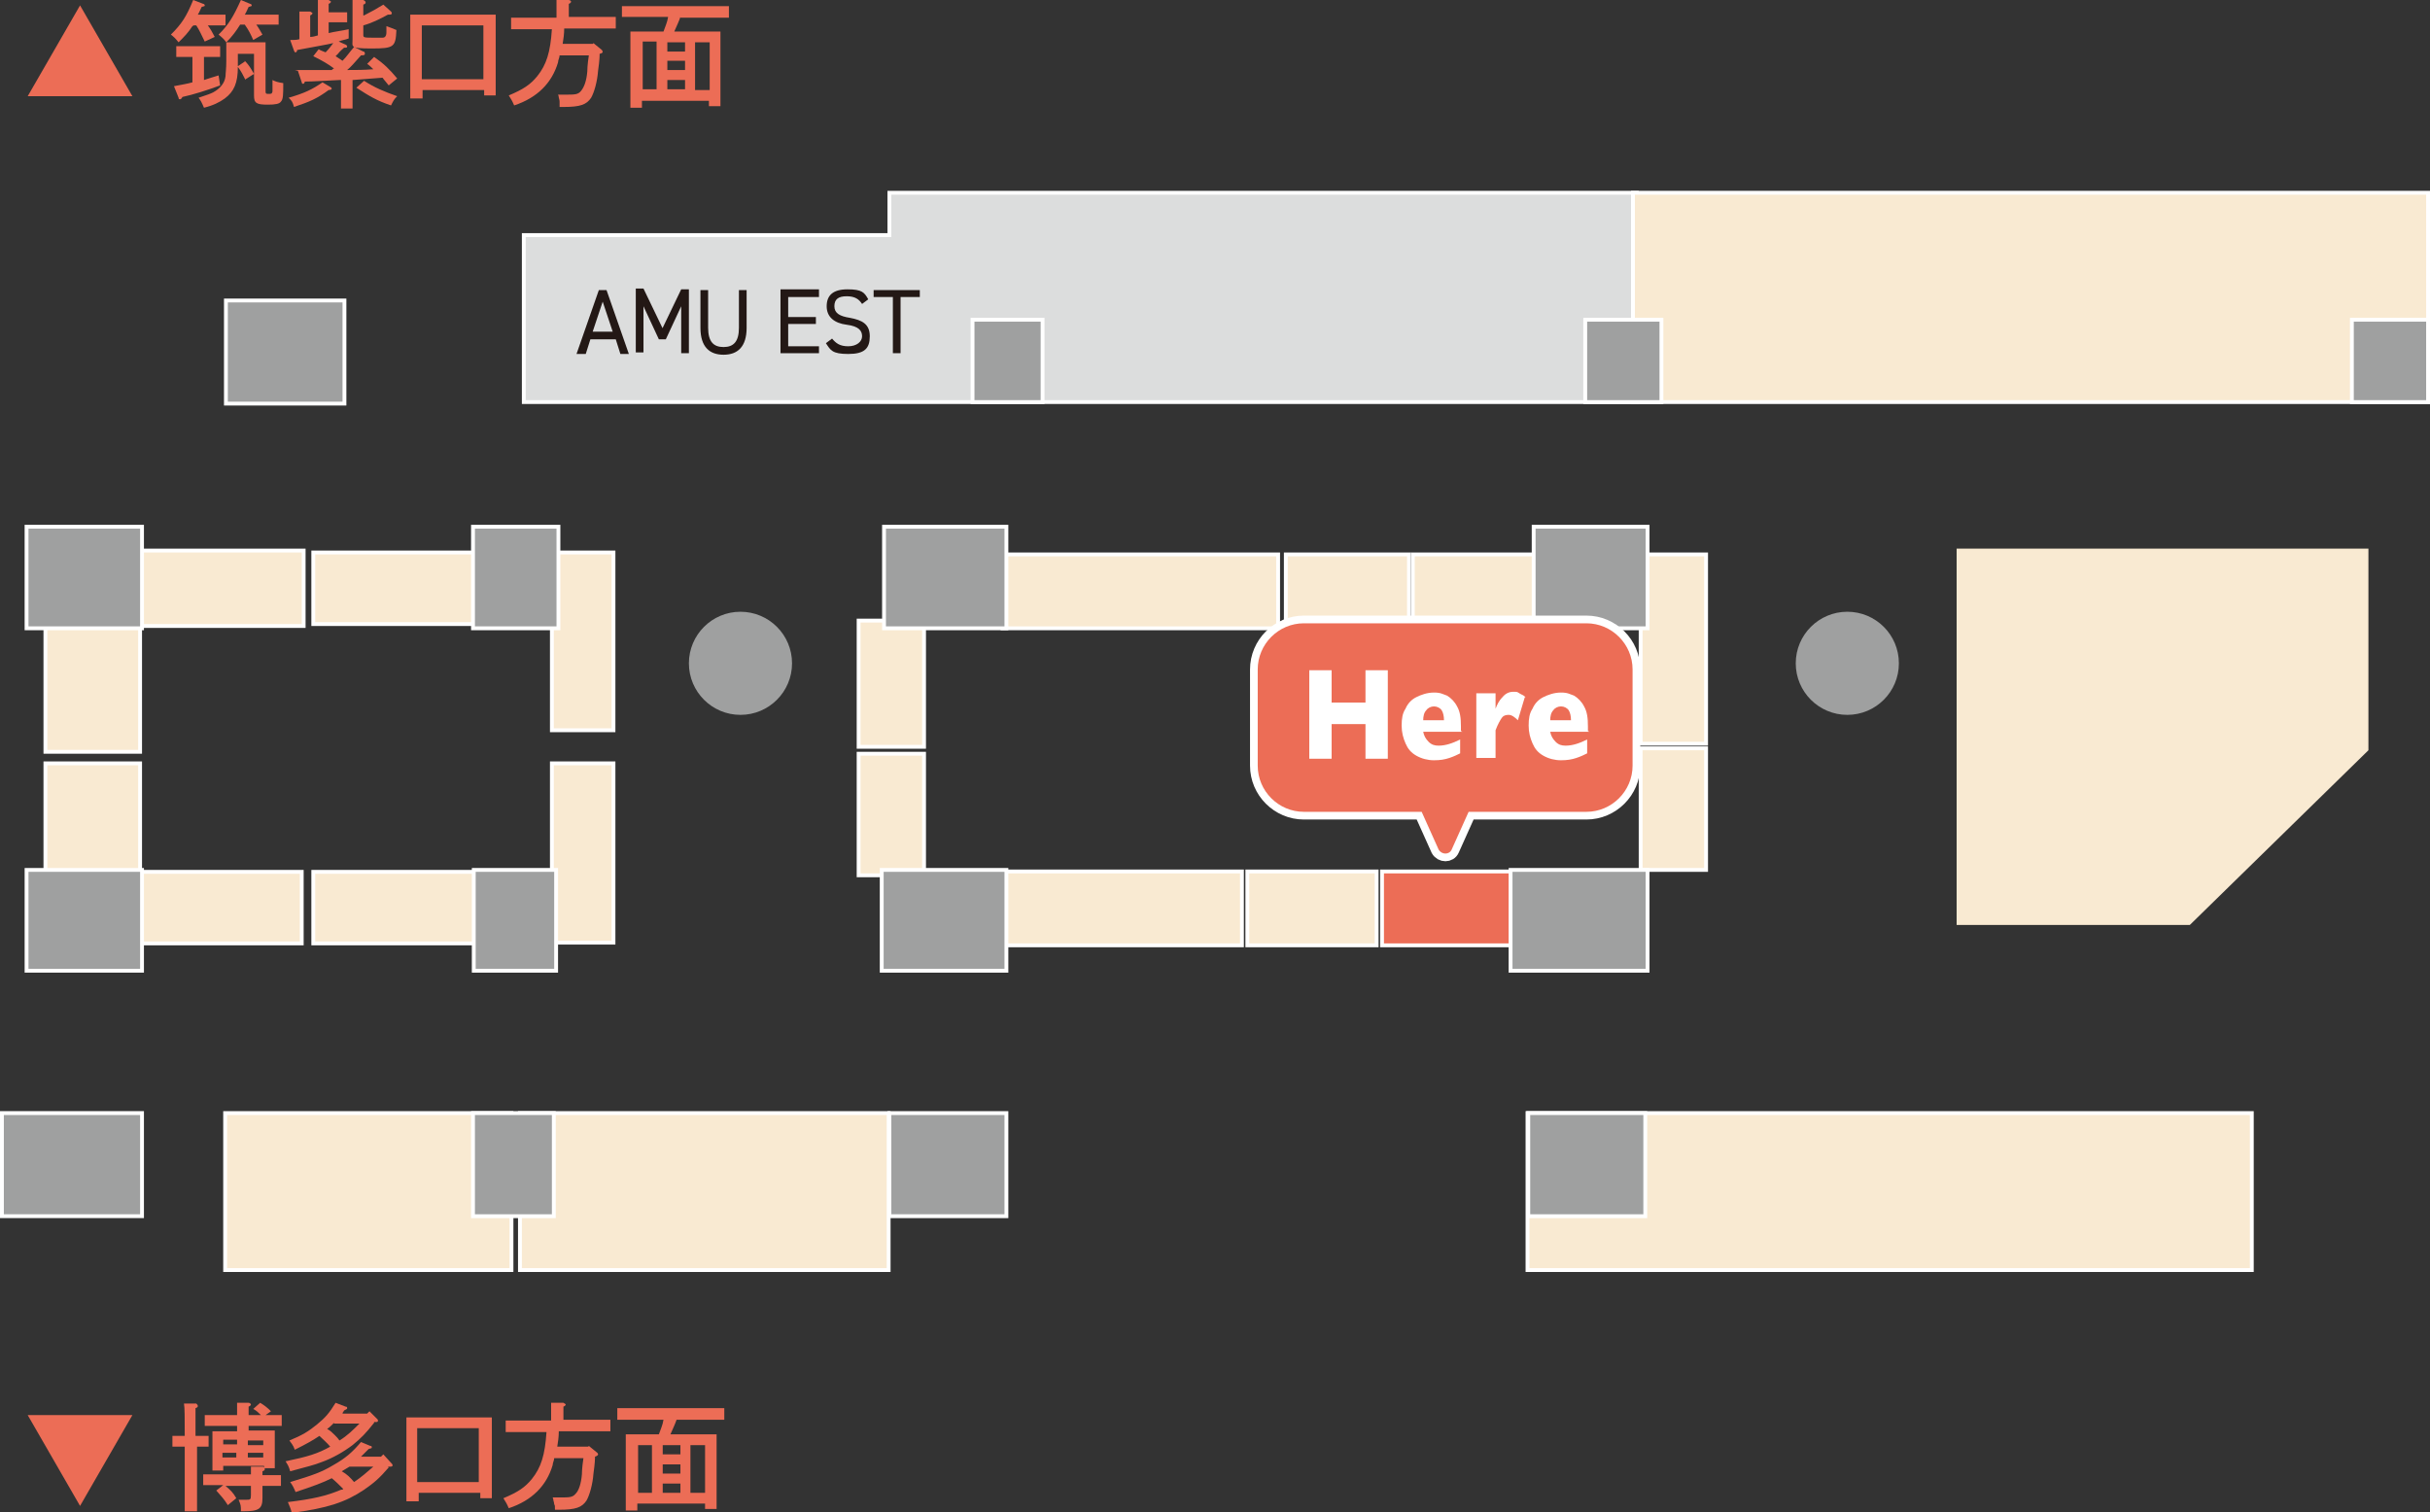 <?xml version="1.0" encoding="UTF-8"?>
<svg id="_レイヤー_2" xmlns="http://www.w3.org/2000/svg" version="1.1" viewBox="0 0 315.7 196.5">
  <rect x="0" y="0" width="315.7" height="196.5" fill="#333333" stroke="none"/>
  <!-- Generator: Adobe Illustrator 29.2.1, SVG Export Plug-In . SVG Version: 2.1.0 Build 116)  -->
  <defs>
    <style>
      .st0 {
        stroke-width: .5px;
      }

      .st0, .st1 {
        fill: #f9ead2;
      }

      .st0, .st2 {
        stroke: #fff;
        stroke-miterlimit: 10;
      }

      .st3 {
        fill: #ec6d56;
      }

      .st4 {
        fill: #9fa0a0;
      }

      .st5 {
        fill: #231815;
      }

      .st6 {
        fill: #fff;
      }

      .st7 {
        fill: #dcdddd;
      }

      .st2 {
        fill: none;
        stroke-width: 2px;
      }
    </style>
  </defs>
  <g id="text">
    <g>
      <g>
        <g>
          <g>
            <rect class="st1" x="29.3" y="144.6" width="37.2" height="20.4"/>
            <path class="st6" d="M66.2,144.9v19.9H29.5v-19.9h36.7M66.7,144.4H29v20.9h37.7v-20.9h0Z"/>
          </g>
          <g>
            <rect class="st1" x="67.6" y="144.6" width="47.9" height="20.4"/>
            <path class="st6" d="M115.2,144.9v19.9h-47.4v-19.9h47.4M115.7,144.4h-48.4v20.9h48.4v-20.9h0Z"/>
          </g>
          <g>
            <rect class="st1" x="198.5" y="144.6" width="94.1" height="20.4"/>
            <path class="st6" d="M292.3,144.9v19.9h-93.6v-19.9h93.6M292.8,144.4h-94.6v20.9h94.6v-20.9h0Z"/>
          </g>
          <rect class="st0" x="5.9" y="81.1" width="12.3" height="16.6"/>
          <rect class="st0" x="5.9" y="99.2" width="12.3" height="16.6"/>
          <rect class="st0" x="71.7" y="71.8" width="8" height="23.1"/>
          <g>
            <rect class="st1" x="111.6" y="80.7" width="8.5" height="16.4"/>
            <path class="st6" d="M119.8,80.9v15.9h-8v-15.9h8M120.3,80.4h-9v16.9h9v-16.9h0Z"/>
          </g>
          <g>
            <rect class="st1" x="130.3" y="113.2" width="31.1" height="9.6"/>
            <path class="st6" d="M161.1,113.5v9.1h-30.6v-9.1h30.6M161.6,113h-31.6v10.1h31.6v-10.1h0Z"/>
          </g>
          <g>
            <rect class="st1" x="162" y="113.2" width="16.8" height="9.6"/>
            <path class="st6" d="M178.6,113.5v9.1h-16.3v-9.1h16.3M179.1,113h-17.3v10.1h17.3v-10.1h0Z"/>
          </g>
          <g>
            <rect class="st3" x="179.5" y="113.2" width="17.5" height="9.6"/>
            <path class="st6" d="M196.8,113.5v9.1h-17v-9.1h17M197.3,113h-18v10.1h18v-10.1h0Z"/>
          </g>
          <g>
            <rect class="st1" x="130.3" y="72.1" width="35.8" height="9.6"/>
            <path class="st6" d="M165.8,72.3v9.1h-35.3v-9.1h35.3M166.3,71.8h-36.3v10.1h36.3v-10.1h0Z"/>
          </g>
          <g>
            <rect class="st1" x="167.1" y="72.1" width="16" height="9.6"/>
            <path class="st6" d="M182.8,72.3v9.1h-15.5v-9.1h15.5M183.3,71.8h-16.5v10.1h16.5v-10.1h0Z"/>
          </g>
          <g>
            <rect class="st1" x="183.5" y="72.1" width="16.6" height="9.6"/>
            <path class="st6" d="M199.9,72.3v9.1h-16.1v-9.1h16.1M200.4,71.8h-17.1v10.1h17.1v-10.1h0Z"/>
          </g>
          <g>
            <rect class="st1" x="111.6" y="97.9" width="8.5" height="15.8"/>
            <path class="st6" d="M119.8,98.2v15.3h-8v-15.3h8M120.3,97.7h-9v16.3h9v-16.3h0Z"/>
          </g>
          <g>
            <rect class="st1" x="213.1" y="72.1" width="8.5" height="24.6"/>
            <path class="st6" d="M221.4,72.3v24.1h-8v-24.1h8M221.9,71.8h-9v25.1h9v-25.1h0Z"/>
          </g>
          <g>
            <rect class="st1" x="213.1" y="97.2" width="8.5" height="15.8"/>
            <path class="st6" d="M221.4,97.5v15.3h-8v-15.3h8M221.9,97h-9v16.3h9v-16.3h0Z"/>
          </g>
          <rect class="st0" x="71.7" y="99.2" width="8" height="23.3"/>
          <rect class="st0" x="18.2" y="113.3" width="21" height="9.3"/>
          <rect class="st0" x="40.7" y="113.3" width="21" height="9.3"/>
          <g>
            <rect class="st1" x="18" y="71.5" width="21.5" height="9.8"/>
            <path class="st6" d="M39.2,71.8v9.3h-21v-9.3h21M39.7,71.3h-22v10.3h22v-10.3h0Z"/>
          </g>
          <rect class="st0" x="40.7" y="71.8" width="21" height="9.3"/>
          <polygon class="st1" points="254.2 71.3 254.2 120.2 284.5 120.2 307.7 97.5 307.7 91.9 307.7 71.3 269.6 71.3 254.2 71.3"/>
          <g>
            <polygon class="st7" points="68.1 52.3 68.1 30.6 115.6 30.6 115.6 25.1 212.6 25.1 212.6 52.3 68.1 52.3"/>
            <path class="st6" d="M212.4,25.3v26.7H68.3v-21.2h47.5v-5.5h96.6M212.9,24.8h-97.6v5.5h-47.5v22.2h145.1v-27.7h0Z"/>
          </g>
          <g>
            <rect class="st1" x="212.1" y="25.1" width="103.3" height="27.2"/>
            <path class="st6" d="M315.2,25.3v26.7h-102.8v-26.7h102.8M315.7,24.8h-103.8v27.7h103.8v-27.7h0Z"/>
          </g>
        </g>
        <g>
          <rect class="st4" x="3.4" y="68.4" width="15" height="13.2"/>
          <path class="st6" d="M18.2,68.7v12.7H3.7v-12.7h14.5M18.7,68.2H3.2v13.7h15.5v-13.7h0Z"/>
        </g>
        <g>
          <rect class="st4" x="114.9" y="68.4" width="15.9" height="13.2"/>
          <path class="st6" d="M130.5,68.7v12.7h-15.4v-12.7h15.4M131,68.2h-16.4v13.7h16.4v-13.7h0Z"/>
        </g>
        <g>
          <rect class="st4" x="199.3" y="68.4" width="14.8" height="13.2"/>
          <path class="st6" d="M213.8,68.7v12.7h-14.3v-12.7h14.3M214.3,68.2h-15.3v13.7h15.3v-13.7h0Z"/>
        </g>
        <g>
          <rect class="st4" x="3.4" y="113" width="15" height="13.1"/>
          <path class="st6" d="M18.2,113.3v12.6H3.7v-12.6h14.5M18.7,112.8H3.2v13.6h15.5v-13.6h0Z"/>
        </g>
        <g>
          <rect class="st4" x=".2" y="144.6" width="18.2" height="13.4"/>
          <path class="st6" d="M18.2,144.9v12.9H.5v-12.9h17.7M18.7,144.4H0v13.9h18.7v-13.9h0Z"/>
        </g>
        <g>
          <rect class="st4" x="29.4" y="39.1" width="15.4" height="13.4"/>
          <path class="st6" d="M44.5,39.3v12.9h-14.9v-12.9h14.9M45,38.8h-15.9v13.9h15.9v-13.9h0Z"/>
        </g>
        <g>
          <rect class="st4" x="115.6" y="144.6" width="15.2" height="13.4"/>
          <path class="st6" d="M130.5,144.9v12.9h-14.7v-12.9h14.7M131,144.4h-15.7v13.9h15.7v-13.9h0Z"/>
        </g>
        <g>
          <rect class="st4" x="198.5" y="144.6" width="15.2" height="13.4"/>
          <path class="st6" d="M213.5,144.9v12.9h-14.7v-12.9h14.7M214,144.4h-15.7v13.9h15.7v-13.9h0Z"/>
        </g>
        <g>
          <rect class="st4" x="114.6" y="113" width="16.2" height="13.1"/>
          <path class="st6" d="M130.5,113.3v12.6h-15.7v-12.6h15.7M131,112.8h-16.7v13.6h16.7v-13.6h0Z"/>
        </g>
        <g>
          <rect class="st4" x="196.2" y="113" width="17.8" height="13.1"/>
          <path class="st6" d="M213.8,113.3v12.6h-17.3v-12.6h17.3M214.3,112.8h-18.3v13.6h18.3v-13.6h0Z"/>
        </g>
        <g>
          <rect class="st4" x="61.5" y="144.6" width="10.5" height="13.4"/>
          <path class="st6" d="M71.7,144.9v12.9h-10v-12.9h10M72.2,144.4h-11v13.9h11v-13.9h0Z"/>
        </g>
        <circle class="st4" cx="96.2" cy="86.2" r="6.7"/>
        <circle class="st4" cx="240" cy="86.2" r="6.7"/>
        <g>
          <rect class="st4" x="305.5" y="41.6" width="9.9" height="10.7"/>
          <path class="st6" d="M315.2,41.8v10.2h-9.4v-10.2h9.4M315.7,41.3h-10.4v11.2h10.4v-11.2h0Z"/>
        </g>
        <g>
          <rect class="st4" x="205.9" y="41.6" width="9.9" height="10.7"/>
          <path class="st6" d="M215.6,41.8v10.2h-9.4v-10.2h9.4M216.1,41.3h-10.4v11.2h10.4v-11.2h0Z"/>
        </g>
        <g>
          <rect class="st4" x="126.3" y="41.6" width="9.1" height="10.7"/>
          <path class="st6" d="M135.2,41.8v10.2h-8.6v-10.2h8.6M135.7,41.3h-9.6v11.2h9.6v-11.2h0Z"/>
        </g>
        <g>
          <rect class="st4" x="61.5" y="68.4" width="11.1" height="13.2"/>
          <path class="st6" d="M72.3,68.7v12.7h-10.6v-12.7h10.6M72.8,68.2h-11.6v13.7h11.6v-13.7h0Z"/>
        </g>
        <g>
          <rect class="st4" x="61.5" y="113" width="10.8" height="13.1"/>
          <path class="st6" d="M72,113.3v12.6h-10.2v-12.6h10.2M72.5,112.8h-11.2v13.6h11.2v-13.6h0Z"/>
        </g>
      </g>
      <g>
        <path class="st3" d="M17.2,12.5H3.6L10.4.7l6.8,11.8h0Z"/>
        <path class="st3" d="M25.2,3.2c0,0-.1.2-.2.2-.6.9-1,1.3-1.8,2.1-.4-.5-.6-.7-1-1,1.4-1.4,2-2.3,2.9-4.5l1.3.5c.1,0,.2.1.2.2s0,.1-.4.2c-.2.4-.3.7-.5,1h2.4c.3,0,.9,0,1.2,0v1.4c-.3,0-.8,0-1.2,0h-1.1c.3.4.6.9.9,1.5l-1.3.6c-.4-.8-.7-1.5-1.1-2.1h-.5ZM26.5,10.4c.6-.2,1.2-.4,1.9-.6l.2,1.3c-1.6.6-3.5,1.2-4.9,1.5-.1.2-.2.3-.3.3s-.2,0-.2-.2l-.6-1.5c1-.2,1.7-.3,2.4-.5v-3.3h-.9c-.4,0-.9,0-1.2,0v-1.4c.3,0,.9,0,1.2,0h3.3c.3,0,.9,0,1.2,0v1.4c-.3,0-.8,0-1.2,0h-.9s0,2.9,0,2.9ZM31.9,10.4c-.3-.6-.6-1.2-1-1.7,0,2.1-.5,3.2-1.7,4.1-.7.5-1.5.9-2.7,1.2-.3-.7-.4-.9-.7-1.3,1.2-.4,1.5-.5,1.9-.7.9-.5,1.5-1.2,1.6-2.1,0-.4.1-.9.1-2s0-1,0-2.4c.2,0,.6,0,1.2,0h2.9c.6,0,.9,0,1,0,0,.3,0,1,0,1.3v4.9c0,.4,0,.5.3.5.5,0,.5,0,.6-.3,0-.2,0-.2,0-1.5.4.2.7.3,1.4.4,0,1.4,0,2.1-.3,2.4-.2.3-.7.4-1.7.4-1.5,0-1.8-.2-1.8-1.2v-2.8l-1.1.7h0ZM31.2,3.2c-.5.8-1,1.5-1.8,2.3-.3-.4-.5-.6-1-1,1.3-1.3,1.9-2.3,2.9-4.5l1.2.5c.1,0,.2.1.2.2s0,.1-.4.2c-.2.4-.3.7-.5,1h3.2c.3,0,.9,0,1.2,0v1.3c-.3,0-.8,0-1.2,0h-1.7c.3.4.5.8.8,1.3l-1.2.7c-.3-.7-.6-1.3-1.1-2h-.7ZM31.8,7.9c.5.5.8,1,1.2,1.7v-2.6h-2.1v1.6s.9-.6.9-.6Z"/>
        <path class="st3" d="M42.9,11.3c.1,0,.2.2.2.2,0,.1-.1.2-.4.2-1.5,1.1-2.4,1.5-4.5,2.2-.2-.7-.3-.8-.7-1.2,2.1-.6,3.1-1.1,4.4-2l1,.6h0ZM38.3,9.1c2.1,0,3.5,0,4.8,0,0,0,.2-.2.3-.2-.8-.6-1.5-1-2.7-1.6l.7-.9c.3.2.7.3.9.4.4-.4.7-.8,1-1.2-.8.2-2.1.4-4.7.9h0c0,.2-.1.3-.2.3s-.1,0-.2-.2l-.5-1.4c.4,0,.8,0,1.2-.1v-2.2c0-.7,0-.9,0-1.4h1.4c.2.1.3.2.3.2s0,.2-.3.3c0,.3,0,.4,0,.8v2c.3,0,.7-.1,1-.2V1.4c0-.7,0-.9,0-1.4h1.4c.2.1.3.2.3.2s0,.2-.3.3v1.1h1.5c.3,0,.7,0,.9,0v1.3c-.2,0-.6,0-.9,0h-1.5v1.4c.8-.2,1.7-.3,2.6-.5v1.2c-.5.2-.9.2-1.3.4l.9.4c.1,0,.2.2.2.2,0,.1,0,.2-.2.2h-.2c-.2.2-.5.4-.8.8-.1.1-.2.2-.3.3.3.2.6.4.9.6.5-.5.9-1.1,1.5-1.8l1.2.6c.2,0,.2.2.2.3s0,.2-.5.2c-.9,1-1.3,1.5-1.8,1.9,1.1,0,2.2,0,3.4-.1-.2-.2-.5-.5-.8-.7l.9-.9c1.3.9,2,1.6,3,2.8l-1.1.9c-.3-.4-.6-.7-.8-1-1.3.1-2.6.2-3.9.3v1.5c0,1,0,1.7,0,2.2h-1.5c0-.5,0-1.2,0-2.2v-1.5h-.2c-2.1.1-3.5.2-4.4.2h-.1c0,.2-.2.3-.2.3,0,0-.2,0-.2-.2l-.5-1.5h0ZM47.3,2c1-.5,1.7-.9,2.5-1.4l1,.9c0,0,.1.1.1.2,0,.1,0,.2-.3.2h-.2c-1.1.6-2.1,1.1-3.2,1.4v1.2c0,.4,0,.4,1.7.4s.6,0,.8,0c.3,0,.5-.2.5-.7,0-.2,0-.5,0-.8.6.2.8.3,1.3.5-.1,2.2-.3,2.4-3.2,2.4s-2.5-.2-2.5-1.2V1c0-.5,0-.8,0-1h1.4c.2.1.3.2.3.3s0,.2-.3.3v1.4h0ZM47.3,10.5c1.4.9,2.6,1.4,4.3,2-.4.4-.5.6-.8,1.2-1.8-.6-2.8-1.2-4.5-2.3l1-.9h0Z"/>
        <path class="st3" d="M54.8,12.8h-1.5c0-.6,0-1.5,0-2.6v-5.9c0-1.3,0-2,0-2.4.4,0,.8,0,1.3,0h8.5c.5,0,.9,0,1.3,0,0,.5,0,1.5,0,2.4v5.5c0,1.3,0,2.1,0,2.6h-1.5v-.7h-8s0,1.1,0,1.1ZM62.8,3.3h-8v7h8V3.3Z"/>
        <path class="st3" d="M76.9,5.9l.2-.3,1.1.9c0,0,.1.2.1.2,0,.1,0,.2-.4.3,0,.3,0,.8-.2,2.2-.1,1.4-.5,2.8-.9,3.5-.6.9-1.4,1.2-3.6,1.2h-.5c0-.5,0-.6,0-.7,0,0,0-.2-.1-.5,0,0,0-.2-.1-.4.5,0,.9,0,.9,0,1.3,0,1.7,0,2.1-.5s.7-1.3.8-2.5c0-.1,0-.8.2-2.1h-3.8c0,.3-.2.6-.2.9-.8,2.7-2.7,4.6-5.7,5.6-.3-.7-.4-.8-.7-1.3,1.9-.8,2.8-1.4,3.7-2.5,1.2-1.5,1.7-3.1,1.9-6.1h-2.3c-.8,0-2.2,0-3,0v-1.5c.8,0,2.1,0,3,0h2.9v-1.3c0-.4,0-.8,0-1h1.6c.2,0,.3.2.3.2s0,.2-.3.3v1.7h3.1c.9,0,2.2,0,3,0v1.5c-.8,0-2.1,0-3,0h-3.7c0,.7-.1,1.4-.2,2h4.1,0Z"/>
        <path class="st3" d="M88.4,2.2c-.2.6-.5,1.2-.8,1.9h4.7c.5,0,.9,0,1.3,0,0,.3,0,1.1,0,2.4v4.7c0,1.2,0,2.1,0,2.6h-1.5v-.7h-8.7v.9h-1.5c0-.6,0-1.5,0-2.6v-4.9c0-.9,0-1.9,0-2.4.4,0,.8,0,1.3,0h3c.2-.6.5-1.2.6-1.9h-3c-.8,0-2.2,0-3,0V.8c.8,0,2.1,0,3,0h7.9c.9,0,2.2,0,3,0v1.5c-.8,0-2.1,0-3,0h-3.3ZM85.3,5.4h-1.8v6.2h1.8v-6.2ZM89,6.7v-1.2h-2.3v1.2h2.3ZM86.7,7.9v1.2h2.3v-1.2h-2.3ZM86.7,10.4v1.2h2.3v-1.2s-2.3,0-2.3,0ZM92.2,11.7v-6.2h-1.9v6.2h1.9Z"/>
      </g>
      <g>
        <path class="st3" d="M3.6,183.9h13.6l-6.8,11.8-6.8-11.8h0Z"/>
        <path class="st3" d="M26.2,186.6c.3,0,.7,0,.9,0v1.4h-1.5s0,4,0,4c0,2,0,3.4,0,4.4h-1.6c0-1,0-2.4,0-4.4v-4h-1.6v-1.4c.2,0,.6,0,.9,0h.7c0-2.3,0-3.7-.1-4.2h1.6c.1.1.2.2.2.3s0,.2-.3.3c0,.5,0,.5,0,3.6h.6,0ZM34.1,193.2c0,.2,0,.9,0,1.3v.2c0,1.4-.5,1.7-2.5,1.7h-.3c0-.7,0-.8-.3-1.5.5,0,.7,0,1,0,.5,0,.6,0,.6-.6v-1.2h-3.3c.7.6,1,.9,1.4,1.6l-1.1.9c-.5-.8-.8-1.1-1.5-1.9l.9-.7h-.2c-.8,0-1.8,0-2.4,0v-1.4c.6,0,1.6,0,2.4,0h3.8c0-.6,0-.7,0-1h1.6c.1.1.2.2.2.3s0,.2-.3.3c0,.1,0,.3,0,.5.7,0,1.7,0,2.4,0v1.4c-.7,0-1.7,0-2.4,0h0c0,.1,0,.1,0,.1ZM32.2,185.9h1.8c.7,0,1.1,0,1.7,0,0,.3,0,.9,0,1.3v2c0,.7,0,1.2,0,1.6h-1.4v-.3h-5.3v.6h-1.4c0-.3,0-.9,0-1.6v-2.2c0-.5,0-1.1,0-1.3.5,0,1,0,1.6,0h1.6v-.7h-1.8c-.8,0-1.8,0-2.4,0v-1.4c.6,0,1.6,0,2.4,0h1.8v-.2c0-.7,0-.9,0-1.4h1.5c.2,0,.3.2.3.2s0,.2-.3.3v1.1h1.6c-.3-.3-.6-.6-1-.8l.9-.8c.5.3.9.6,1.4,1.1l-.7.5c.7,0,1.5,0,2.1,0v1.4c-.7,0-1.7,0-2.4,0h-1.9v.7h0ZM30.8,187.1h-1.8v.6h1.8v-.6ZM28.9,188.8v.6h1.8v-.6h-1.8ZM34.2,187.8v-.6h-2v.6h2ZM32.2,189.4h2v-.6h-2v.6Z"/>
        <path class="st3" d="M48.6,184.9c-1.1,1.4-1.7,2-2.8,2.9-1.2.9-2.6,1.7-4,2.2-1,.4-1.9.6-4.1,1.2-.2-.7-.3-.8-.6-1.3,2.9-.6,4.2-1,5.8-1.9-.4-.5-.9-.9-1.4-1.4-.9.6-1.6,1-3.2,1.8-.2-.6-.5-.9-.7-1.2,1.7-.7,2.5-1.2,3.6-2.1,1.1-.9,1.6-1.5,2.4-2.8l1.3.5c.2,0,.2.1.2.2,0,.1,0,.1-.4.3,0,.1-.2.2-.2.4h3.2l.3-.3,1,1c.1.1.1.1.1.2,0,.1,0,.2-.2.2h-.3c0,.1,0,.1,0,.1ZM50.5,190.7c-1.2,1.4-1.9,2-3.2,2.9-2.4,1.6-4.7,2.4-9.4,3-.1-.5-.3-.9-.5-1.4,3.3-.4,5-.8,6.9-1.6.1,0,.2,0,.3-.1-.5-.5-1-1-1.5-1.4-1.2.6-2.3,1-4.7,1.8-.2-.5-.4-.9-.7-1.3,3-.9,4.1-1.3,5.6-2.2,1.6-.9,2.5-1.7,3.6-3l1.2.5c.2,0,.2.1.2.2s0,.1-.4.2c-.4.4-.7.7-1,1h2.6l.3-.3,1,1.1c.1.1.2.2.2.3s0,.2-.3.2h-.3c0,0,0,0,0,0ZM43.4,184.9c-.3.3-.6.6-.9.8.4.2.7.5,1,.8.2.2.4.4.6.7,1-.6,1.8-1.4,2.6-2.2h-3.3ZM45.4,190.6c-.3.2-.7.4-1,.6.7.4,1.1.8,1.6,1.4.9-.6,1.7-1.3,2.5-2h-3.1Z"/>
        <path class="st3" d="M54.3,195.1h-1.5c0-.6,0-1.5,0-2.6v-5.9c0-1.3,0-2.1,0-2.4.4,0,.8,0,1.3,0h8.5c.5,0,.9,0,1.3,0,0,.5,0,1.5,0,2.4v5.5c0,1.3,0,2.1,0,2.6h-1.5v-.7h-8v1.1h0ZM62.2,185.6h-8v7h8v-7Z"/>
        <path class="st3" d="M76.3,188.2l.2-.3,1.1.9c0,0,.1.1.1.2,0,.1-.1.2-.4.3,0,.3,0,.8-.2,2.2-.1,1.4-.5,2.8-.9,3.5-.6.9-1.4,1.2-3.6,1.2h-.5c0-.5,0-.6-.1-.7,0,0,0-.2-.1-.5,0,0,0-.2-.1-.4.5,0,.9,0,.9,0,1.3,0,1.7,0,2.1-.5.4-.4.7-1.3.8-2.5,0-.1,0-.8.2-2.1h-3.8c0,.3-.2.6-.2.9-.8,2.7-2.7,4.6-5.7,5.6-.3-.7-.4-.8-.7-1.3,1.9-.8,2.8-1.4,3.7-2.5,1.2-1.5,1.7-3.1,1.9-6.1h-2.3c-.8,0-2.2,0-3,0v-1.5c.8,0,2.1,0,3,0h2.9v-1.3c0-.4,0-.8,0-1h1.6c.2.1.3.2.3.2s0,.2-.3.3v1.7h3.1c.9,0,2.2,0,3,0v1.5c-.8,0-2.1,0-3,0h-3.7c0,.7-.1,1.4-.2,2h4.1,0Z"/>
        <path class="st3" d="M87.9,184.5c-.2.6-.5,1.2-.8,1.9h4.7c.5,0,.9,0,1.3,0,0,.3,0,1.1,0,2.4v4.7c0,1.2,0,2.1,0,2.6h-1.5v-.7h-8.8v.9h-1.5c0-.6,0-1.5,0-2.6v-4.9c0-.9,0-1.9,0-2.4.4,0,.8,0,1.3,0h3c.2-.6.5-1.2.6-1.9h-3c-.8,0-2.2,0-3,0v-1.5c.8,0,2.1,0,3,0h7.9c.9,0,2.2,0,3,0v1.5c-.8,0-2.1,0-3,0h-3.3,0ZM84.7,187.8h-1.8v6.2h1.8v-6.2ZM88.4,189v-1.2h-2.3v1.2h2.3ZM86.1,190.3v1.2h2.3v-1.2h-2.3ZM86.1,192.8v1.2h2.3v-1.2h-2.3ZM91.6,194v-6.2h-1.9v6.2h1.9Z"/>
      </g>
      <g>
        <path class="st5" d="M74.9,46l2.9-8.3h1l2.9,8.3h-1.1l-.6-1.9h-3.3l-.6,1.9h-1.1ZM77,43.1h2.6l-1.3-3.9-1.3,3.9h0Z"/>
        <path class="st5" d="M86,42.8l2.5-5.2h1v8.3h-1v-6.1l-2,4.3h-.9l-2-4.3v6h-1v-8.3h1l2.5,5.2h0Z"/>
        <path class="st5" d="M97,37.7v4.9c0,2.5-1.2,3.5-3,3.5s-3-1-3-3.5v-4.9h1v4.9c0,1.8.7,2.5,2,2.5s2-.7,2-2.5v-4.9h1Z"/>
        <path class="st5" d="M106.4,37.7v.9h-4v2.6h3.6v.9h-3.6v2.9h4v.9h-5v-8.3h5Z"/>
        <path class="st5" d="M112,39.5c-.4-.6-.9-1-2-1s-1.6.4-1.6,1.3.7,1.3,2,1.5c1.6.3,2.6.8,2.6,2.4s-.7,2.3-2.8,2.3-2.3-.5-2.9-1.4l.8-.6c.5.6,1,1,2.1,1s1.8-.6,1.8-1.3-.4-1.3-2-1.5c-1.6-.2-2.6-1-2.6-2.4s.8-2.2,2.7-2.2,2.2.4,2.7,1.3l-.8.6h0Z"/>
        <path class="st5" d="M119.5,37.7v.9h-2.5v7.3h-1v-7.3h-2.5v-.9s6.1,0,6.1,0Z"/>
      </g>
      <g>
        <g>
          <path class="st2" d="M206.2,81h-36.8c-3.3,0-6,2.7-6,6v12.5c0,3.3,2.7,6,6,6h15.3l2.2,4.9c.4.7,1.4.7,1.7,0l2.2-4.9h15.3c3.3,0,6-2.7,6-6v-12.5c0-3.3-2.7-6-6-6Z"/>
          <path class="st3" d="M206.2,81h-36.8c-3.3,0-6,2.7-6,6v12.5c0,3.3,2.7,6,6,6h15.3l2.2,4.9c.4.7,1.4.7,1.7,0l2.2-4.9h15.3c3.3,0,6-2.7,6-6v-12.5c0-3.3-2.7-6-6-6Z"/>
        </g>
        <g>
          <path class="st6" d="M180.3,98.6h-2.9v-4.5h-4.4v4.5h-2.9v-11.5h2.9v4.2h4.4v-4.2h2.9v11.5Z"/>
          <path class="st6" d="M190,95.1h-5.1c.1.5.3.9.7,1.3s.8.5,1.3.5c.9,0,1.8-.3,2.8-.8v1.8c-.4.2-.8.4-1.4.6s-1.2.3-2,.3-1.6-.2-2.3-.6-1.1-.9-1.4-1.6c-.3-.7-.5-1.4-.5-2.3s.1-1.6.5-2.2c.3-.7.8-1.2,1.4-1.5s1.4-.6,2.3-.6,1.1.2,1.7.4c.5.3,1,.8,1.3,1.4.4.7.5,1.5.5,2.6v.6h0ZM187.6,93.6c0-.5-.1-1-.3-1.3s-.6-.5-1-.5-.8.2-1,.5c-.3.3-.4.8-.4,1.3h2.8,0Z"/>
          <path class="st6" d="M198.1,90.6l-.9,3c-.4-.4-.8-.7-1.2-.7s-.7.1-.9.4-.5.8-.8,1.6v3.6h-2.5v-8.4h2.5v2c.2-.5.4-1,.9-1.5.4-.5.9-.7,1.4-.7s.5,0,.8.2.5.2.8.5h0Z"/>
          <path class="st6" d="M206.5,95.1h-5.1c.1.5.3.9.7,1.3s.8.5,1.3.5c.9,0,1.8-.3,2.8-.8v1.8c-.4.2-.8.4-1.4.6s-1.2.3-2,.3-1.6-.2-2.3-.6-1.1-.9-1.4-1.6c-.3-.7-.5-1.4-.5-2.3s.1-1.6.5-2.2c.3-.7.8-1.2,1.4-1.5s1.4-.6,2.3-.6,1.1.2,1.7.4c.5.3,1,.8,1.3,1.4.4.7.5,1.5.5,2.6v.6h0ZM204.1,93.6c0-.5-.1-1-.3-1.3s-.6-.5-1-.5-.8.2-1,.5c-.3.3-.4.8-.4,1.3h2.8,0Z"/>
        </g>
      </g>
    </g>
  </g>
</svg>